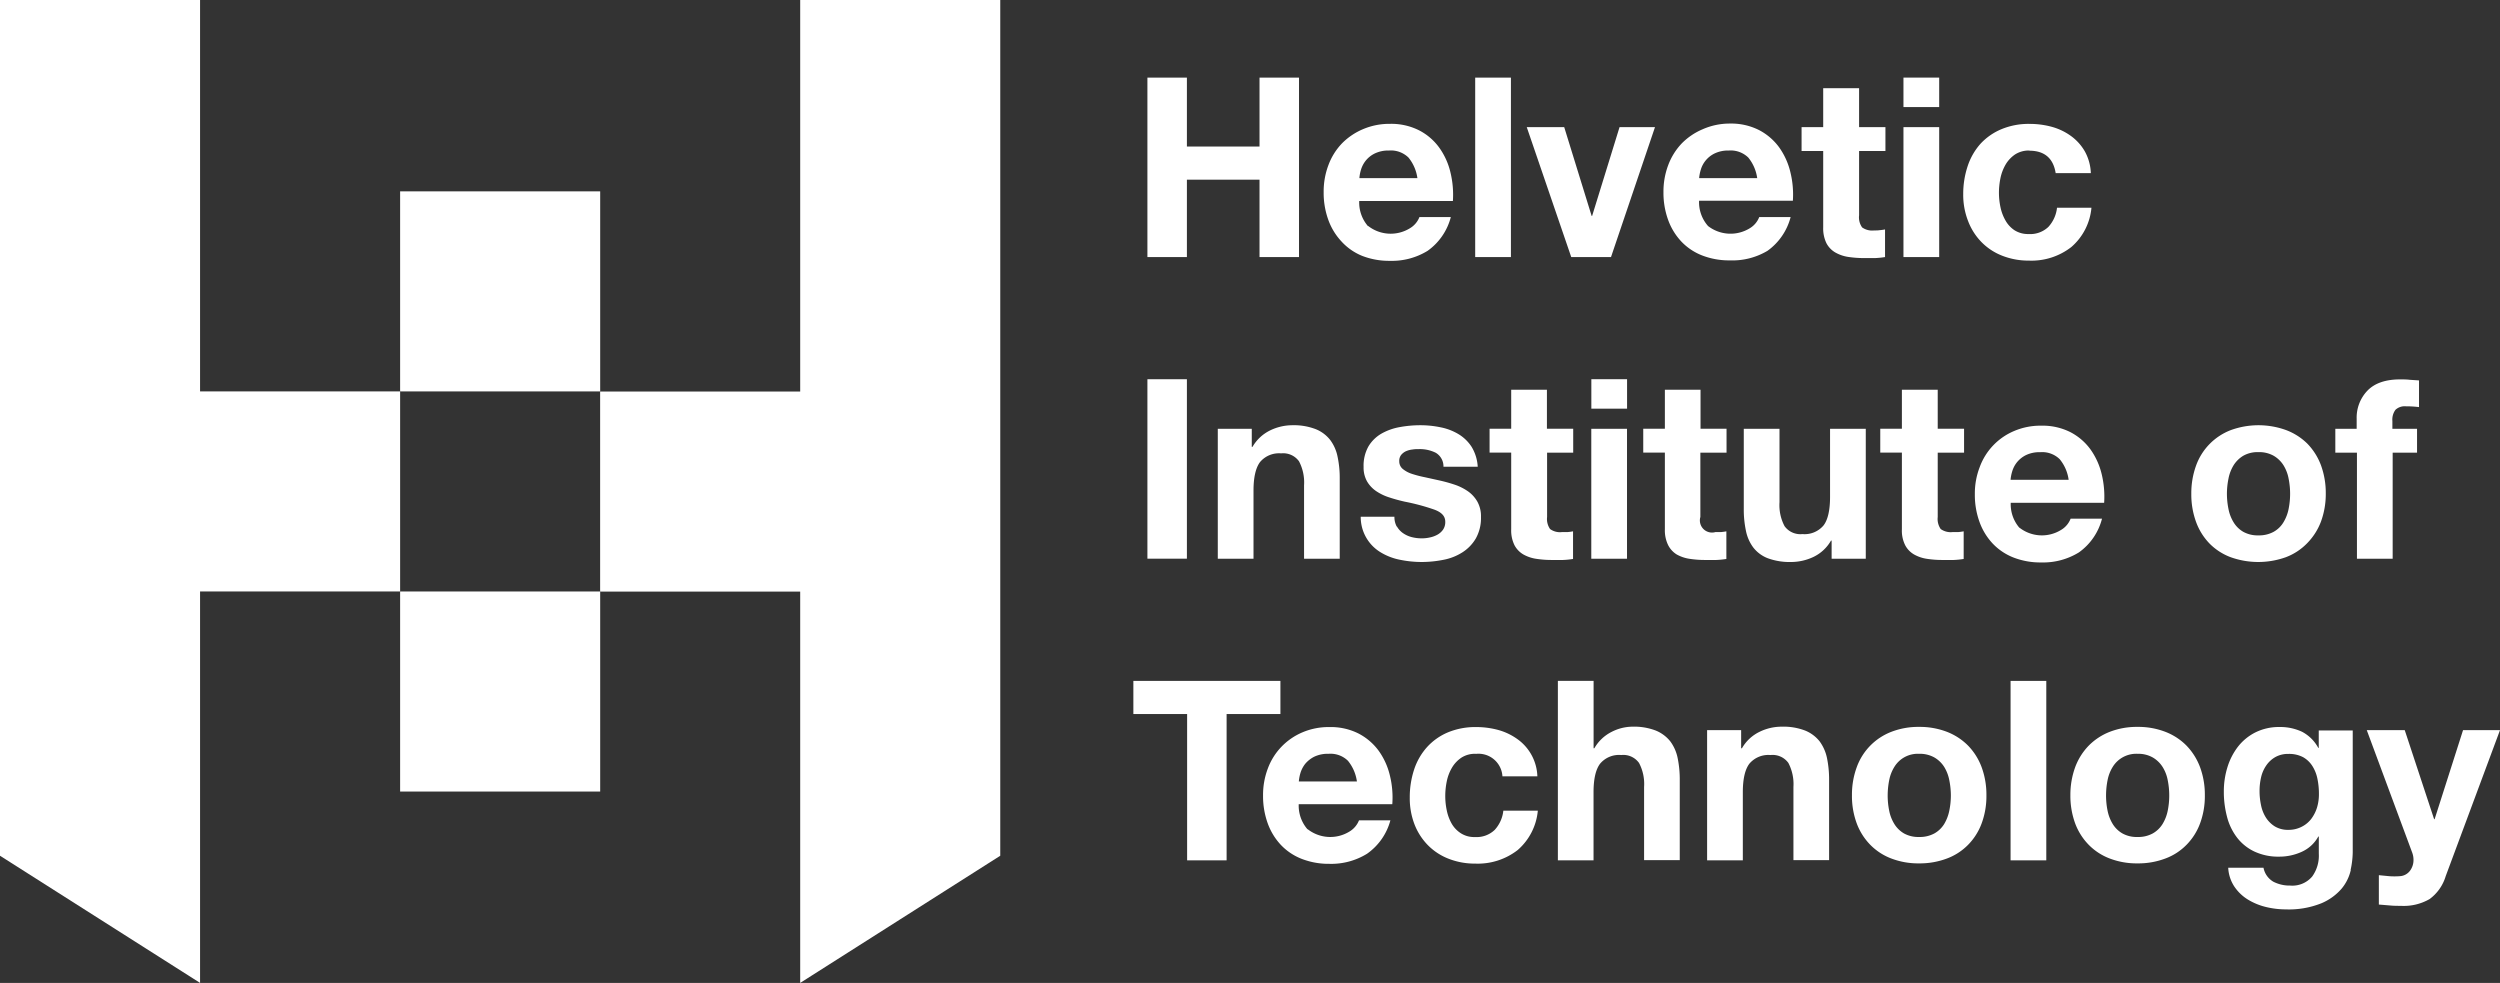 <?xml version="1.0" encoding="UTF-8"?> <svg xmlns="http://www.w3.org/2000/svg" viewBox="0 0 445.11 175"><rect x="0" y="0" width="445.11" height="175" fill="#333333" stroke="none"/><defs><style>.cls-1,.cls-2{fill:#fff;}.cls-2{fill-rule:evenodd;}</style></defs><g id="Слой_2" data-name="Слой 2"><g id="Слой_1-2" data-name="Слой 1"><polygon class="cls-1" points="211.32 13.82 211.32 26.09 224.25 26.09 224.25 13.82 231.28 13.82 231.28 45.77 224.25 45.77 224.25 31.99 211.32 31.99 211.32 45.77 204.29 45.77 204.29 13.82 211.32 13.82"></polygon><path class="cls-1" d="M250.77,28.05a4.48,4.48,0,0,0-3.46-1.25,5.55,5.55,0,0,0-2.53.52,4.71,4.71,0,0,0-1.61,1.27,4.82,4.82,0,0,0-.85,1.61,7,7,0,0,0-.29,1.52h10.33A7.39,7.39,0,0,0,250.77,28.05Zm-7.18,12.18a6.52,6.52,0,0,0,7.42.42,4,4,0,0,0,1.71-2h5.59a10.64,10.64,0,0,1-4.12,6,12.13,12.13,0,0,1-6.71,1.79,13.23,13.23,0,0,1-4.92-.87A10.12,10.12,0,0,1,238.85,43a11.14,11.14,0,0,1-2.35-3.85,14.11,14.11,0,0,1-.83-4.92,13.3,13.3,0,0,1,.85-4.84,11.18,11.18,0,0,1,2.42-3.87A11.56,11.56,0,0,1,242.67,23a12,12,0,0,1,4.82-.95,11,11,0,0,1,5.14,1.14,10.14,10.14,0,0,1,3.6,3.07,12.42,12.42,0,0,1,2,4.38,16.87,16.87,0,0,1,.45,5.15H242a6.44,6.44,0,0,0,1.56,4.47Z"></path><rect class="cls-1" x="262.65" y="13.82" width="6.36" height="31.95"></rect><polygon class="cls-1" points="279.75 45.77 271.83 22.64 278.5 22.64 283.38 38.44 283.47 38.44 288.35 22.64 294.66 22.64 286.83 45.77 279.76 45.77 279.75 45.77"></polygon><path class="cls-1" d="M311.27,28.05a4.49,4.49,0,0,0-3.47-1.25,5.54,5.54,0,0,0-2.52.52,4.71,4.71,0,0,0-1.61,1.27,4.64,4.64,0,0,0-.85,1.61,7.11,7.11,0,0,0-.3,1.52h10.34A7.39,7.39,0,0,0,311.27,28.05Zm-7.18,12.18a6.54,6.54,0,0,0,7.43.42,4,4,0,0,0,1.7-2h5.59a10.68,10.68,0,0,1-4.11,6A12.19,12.19,0,0,1,308,46.36a13.27,13.27,0,0,1-4.92-.87A10.2,10.2,0,0,1,299.35,43,11.14,11.14,0,0,1,297,39.15a14.11,14.11,0,0,1-.83-4.92,13.3,13.3,0,0,1,.85-4.84,11.33,11.33,0,0,1,2.42-3.87A11.49,11.49,0,0,1,303.18,23,11.9,11.9,0,0,1,308,22a11,11,0,0,1,5.15,1.14,10.32,10.32,0,0,1,3.6,3.07,12.58,12.58,0,0,1,2,4.38,16.56,16.56,0,0,1,.46,5.15h-16.7a6.4,6.4,0,0,0,1.57,4.47Z"></path><path class="cls-1" d="M335.69,22.64v4.25H331V38.34a3.08,3.08,0,0,0,.54,2.15,3.08,3.08,0,0,0,2.14.54c.36,0,.71,0,1-.05a8.88,8.88,0,0,0,.94-.13v4.92a15.24,15.24,0,0,1-1.79.18c-.66,0-1.3,0-1.93,0a19.08,19.08,0,0,1-2.79-.2,6.68,6.68,0,0,1-2.33-.79,4.14,4.14,0,0,1-1.59-1.65,6,6,0,0,1-.58-2.82V26.88h-3.85V22.63h3.85V15.7H331v6.94Z"></path><path class="cls-1" d="M345.26,22.64V45.77H338.9V22.64Zm-6.36-3.58V13.82h6.36v5.24Z"></path><path class="cls-1" d="M361.33,26.8a4.53,4.53,0,0,0-2.56.7,5.65,5.65,0,0,0-1.68,1.79,8.1,8.1,0,0,0-.92,2.42,13,13,0,0,0-.27,2.61,12.44,12.44,0,0,0,.27,2.56,8.05,8.05,0,0,0,.88,2.35A5.06,5.06,0,0,0,358.68,41a4.49,4.49,0,0,0,2.5.67,4.67,4.67,0,0,0,3.52-1.27,6,6,0,0,0,1.54-3.42h6.13a10.46,10.46,0,0,1-3.58,7,11.54,11.54,0,0,1-7.56,2.42,12.77,12.77,0,0,1-4.77-.88,10.48,10.48,0,0,1-3.69-2.44,10.86,10.86,0,0,1-2.37-3.74,12.84,12.84,0,0,1-.86-4.76,15.67,15.67,0,0,1,.79-5,11.35,11.35,0,0,1,2.3-4A10.65,10.65,0,0,1,356.35,23a12.54,12.54,0,0,1,5-.94,14.84,14.84,0,0,1,4,.53,10.62,10.62,0,0,1,3.4,1.64,8.84,8.84,0,0,1,2.44,2.72,8.59,8.59,0,0,1,1.07,3.88H366c-.42-2.66-2-4-4.7-4Z"></path><rect class="cls-1" x="204.29" y="67.52" width="7.03" height="31.95"></rect><path class="cls-1" d="M222.87,76.34v3.22H223a7.35,7.35,0,0,1,3.14-2.93,9.09,9.09,0,0,1,3.94-.92,10.81,10.81,0,0,1,4.18.7,6.18,6.18,0,0,1,2.57,1.92,7.35,7.35,0,0,1,1.32,3,18.14,18.14,0,0,1,.38,3.91V99.48h-6.35V86.4a8.08,8.08,0,0,0-.9-4.27,3.47,3.47,0,0,0-3.18-1.41,4.41,4.41,0,0,0-3.76,1.55q-1.16,1.55-1.16,5.08V99.48h-6.36V76.34Z"></path><path class="cls-1" d="M248.71,93.73a3.62,3.62,0,0,0,1.1,1.2,4.82,4.82,0,0,0,1.54.7,7.2,7.2,0,0,0,1.82.22,6.49,6.49,0,0,0,1.41-.16,4.75,4.75,0,0,0,1.34-.49,3,3,0,0,0,1-.89,2.37,2.37,0,0,0,.4-1.41c0-1-.64-1.67-1.9-2.15a38.14,38.14,0,0,0-5.31-1.43c-.92-.21-1.83-.45-2.7-.74a9.11,9.11,0,0,1-2.35-1.11,5.44,5.44,0,0,1-1.66-1.75,5,5,0,0,1-.62-2.58,7,7,0,0,1,.87-3.67,6.47,6.47,0,0,1,2.3-2.26,10.09,10.09,0,0,1,3.23-1.16,20.29,20.29,0,0,1,3.67-.34,17.42,17.42,0,0,1,3.64.37,9.88,9.88,0,0,1,3.16,1.2A7.22,7.22,0,0,1,262,79.54a7.64,7.64,0,0,1,1.1,3.56H257a2.81,2.81,0,0,0-1.38-2.49,6.38,6.38,0,0,0-2.95-.65c-.36,0-.75,0-1.17.07a4,4,0,0,0-1.14.29,2.46,2.46,0,0,0-.87.65,1.68,1.68,0,0,0-.36,1.14,1.74,1.74,0,0,0,.63,1.39,5,5,0,0,0,1.63.87,19.2,19.2,0,0,0,2.31.6l2.63.58a27.3,27.3,0,0,1,2.72.76,9.43,9.43,0,0,1,2.35,1.19,5.72,5.72,0,0,1,1.65,1.84,5.34,5.34,0,0,1,.63,2.7,7.44,7.44,0,0,1-.92,3.83,7.31,7.31,0,0,1-2.4,2.48A9.58,9.58,0,0,1,257,99.67a20,20,0,0,1-3.87.39,19.31,19.31,0,0,1-3.94-.41,10.49,10.49,0,0,1-3.42-1.34A7.32,7.32,0,0,1,242.27,92h6a3.54,3.54,0,0,0,.42,1.77Z"></path><path class="cls-1" d="M280.1,76.34v4.25h-4.65V92.05a3.13,3.13,0,0,0,.53,2.14,3,3,0,0,0,2.15.54c.36,0,.7,0,1,0a8.88,8.88,0,0,0,.94-.13v4.92a14.81,14.81,0,0,1-1.79.18c-.66,0-1.3,0-1.92,0a17.83,17.83,0,0,1-2.8-.2,6.67,6.67,0,0,1-2.33-.78,4.17,4.17,0,0,1-1.59-1.66,5.91,5.91,0,0,1-.58-2.82V80.58h-3.85V76.33h3.85V69.39h6.36v6.94h4.65Z"></path><path class="cls-1" d="M289.68,76.34V99.48h-6.36V76.34Zm-6.35-3.58V67.52h6.36v5.24Z"></path><path class="cls-1" d="M307.4,76.34v4.25h-4.66V92.05a2.16,2.16,0,0,0,2.69,2.68c.35,0,.7,0,1,0a8.88,8.88,0,0,0,.94-.13v4.92a15.24,15.24,0,0,1-1.79.18c-.66,0-1.3,0-1.92,0a17.91,17.91,0,0,1-2.8-.2,6.67,6.67,0,0,1-2.33-.78A4.17,4.17,0,0,1,297,97.05a6,6,0,0,1-.58-2.82V80.58h-3.85V76.33h3.85V69.39h6.35v6.94h4.66Z"></path><path class="cls-1" d="M326.11,99.48V96.25H326a7.17,7.17,0,0,1-3.13,2.91,9.33,9.33,0,0,1-3.94.9,11.27,11.27,0,0,1-4.19-.67,6,6,0,0,1-2.57-1.9,7.35,7.35,0,0,1-1.32-3,18.3,18.3,0,0,1-.38-3.92V76.34h6.36V89.41a8,8,0,0,0,.9,4.27,3.47,3.47,0,0,0,3.18,1.41,4.41,4.41,0,0,0,3.76-1.54c.77-1,1.16-2.72,1.16-5.08V76.34h6.36V99.48Z"></path><path class="cls-1" d="M349.69,76.34v4.25H345V92.05a3.13,3.13,0,0,0,.53,2.14,3.06,3.06,0,0,0,2.15.54c.36,0,.7,0,1,0a8.88,8.88,0,0,0,.94-.13v4.92a14.81,14.81,0,0,1-1.79.18c-.66,0-1.3,0-1.92,0a17.83,17.83,0,0,1-2.8-.2,6.62,6.62,0,0,1-2.32-.78,4.11,4.11,0,0,1-1.59-1.66,5.79,5.79,0,0,1-.58-2.82V80.58h-3.85V76.33h3.85V69.39H345v6.94h4.65Z"></path><path class="cls-1" d="M366.72,81.76a4.45,4.45,0,0,0-3.47-1.25,5.54,5.54,0,0,0-2.52.51,4.83,4.83,0,0,0-1.61,1.27,4.73,4.73,0,0,0-.85,1.61,7.11,7.11,0,0,0-.3,1.52h10.34A7.31,7.31,0,0,0,366.72,81.76Zm-7.19,12.17a6.49,6.49,0,0,0,7.43.42,4,4,0,0,0,1.7-2h5.59a10.58,10.58,0,0,1-4.11,6,12.13,12.13,0,0,1-6.71,1.79,13.19,13.19,0,0,1-4.92-.87,10.24,10.24,0,0,1-3.72-2.49,11.11,11.11,0,0,1-2.35-3.85,14.11,14.11,0,0,1-.83-4.92,13,13,0,0,1,.86-4.83,11.1,11.1,0,0,1,6.15-6.45,11.93,11.93,0,0,1,4.81-.94,11,11,0,0,1,5.15,1.13,10.23,10.23,0,0,1,3.6,3.07,12.6,12.6,0,0,1,2,4.38,16.93,16.93,0,0,1,.45,5.15H358a6.42,6.42,0,0,0,1.57,4.48Z"></path><path class="cls-1" d="M396.77,90.64a7.06,7.06,0,0,0,.92,2.37,4.86,4.86,0,0,0,1.72,1.68,5.24,5.24,0,0,0,2.68.63,5.38,5.38,0,0,0,2.71-.63A4.71,4.71,0,0,0,406.55,93a7.28,7.28,0,0,0,.92-2.37,13.54,13.54,0,0,0,.27-2.71,13.71,13.71,0,0,0-.27-2.72,6.87,6.87,0,0,0-.92-2.38,5.13,5.13,0,0,0-1.75-1.68,5.25,5.25,0,0,0-2.71-.64,5.14,5.14,0,0,0-2.68.64,5.22,5.22,0,0,0-1.72,1.68,7.08,7.08,0,0,0-.92,2.38,13.72,13.72,0,0,0-.28,2.72A13.54,13.54,0,0,0,396.77,90.64ZM391,82.89a10.59,10.59,0,0,1,6.18-6.31,14.4,14.4,0,0,1,9.86,0A10.8,10.8,0,0,1,410.82,79a11.11,11.11,0,0,1,2.42,3.85,14.4,14.4,0,0,1,.85,5,14.23,14.23,0,0,1-.85,5,11,11,0,0,1-2.42,3.82A10.36,10.36,0,0,1,407,99.2a14.56,14.56,0,0,1-9.86,0,10.41,10.41,0,0,1-3.76-2.44A10.89,10.89,0,0,1,391,92.94a14.23,14.23,0,0,1-.85-5A14.4,14.4,0,0,1,391,82.89Z"></path><path class="cls-1" d="M415.79,80.6V76.35h3.8v-1.8a6.93,6.93,0,0,1,1.92-5q1.94-2,5.82-2c.57,0,1.13,0,1.7.07l1.66.11v4.75a19.32,19.32,0,0,0-2.33-.14,2.43,2.43,0,0,0-1.85.61,2.92,2.92,0,0,0-.56,2v1.39h4.39V80.6H426V99.48h-6.36V80.6Z"></path><polygon class="cls-1" points="201.79 127.13 201.79 121.23 227.97 121.23 227.97 127.13 218.39 127.13 218.39 153.18 211.36 153.18 211.36 127.13 201.79 127.13"></polygon><path class="cls-1" d="M240,135.46a4.44,4.44,0,0,0-3.46-1.25,5.59,5.59,0,0,0-2.53.51,5.12,5.12,0,0,0-1.62,1.27,5,5,0,0,0-.85,1.62,7.44,7.44,0,0,0-.29,1.52h10.34a7.44,7.44,0,0,0-1.59-3.67Zm-7.18,12.17a6.52,6.52,0,0,0,7.43.43,4.07,4.07,0,0,0,1.71-2h5.59A10.61,10.61,0,0,1,243.4,152a12.13,12.13,0,0,1-6.71,1.8,13.27,13.27,0,0,1-4.92-.88,10.22,10.22,0,0,1-3.71-2.48,11.14,11.14,0,0,1-2.35-3.85,14.19,14.19,0,0,1-.83-4.92,13.27,13.27,0,0,1,.85-4.84,11.18,11.18,0,0,1,2.42-3.87,11.3,11.3,0,0,1,3.74-2.57,11.9,11.9,0,0,1,4.81-.94,11,11,0,0,1,5.14,1.13,10.35,10.35,0,0,1,3.61,3.07,12.4,12.4,0,0,1,2,4.38,16.29,16.29,0,0,1,.44,5.15H231.23a6.42,6.42,0,0,0,1.57,4.48Z"></path><path class="cls-1" d="M262.74,134.21a4.47,4.47,0,0,0-2.55.69,5.54,5.54,0,0,0-1.68,1.79,7.84,7.84,0,0,0-.92,2.42,13.1,13.1,0,0,0-.27,2.62,12.37,12.37,0,0,0,.27,2.56,8,8,0,0,0,.87,2.35,5,5,0,0,0,1.64,1.72,4.38,4.38,0,0,0,2.51.67,4.65,4.65,0,0,0,3.51-1.27,6,6,0,0,0,1.54-3.42h6.14a10.55,10.55,0,0,1-3.58,7,11.57,11.57,0,0,1-7.57,2.42,12.73,12.73,0,0,1-4.77-.88,10.48,10.48,0,0,1-3.69-2.44,10.91,10.91,0,0,1-2.37-3.73A12.93,12.93,0,0,1,251,142a15.71,15.71,0,0,1,.78-5,11.22,11.22,0,0,1,2.31-4,10.52,10.52,0,0,1,3.71-2.61,12.72,12.72,0,0,1,5-.94,14.84,14.84,0,0,1,4,.53,10.73,10.73,0,0,1,3.4,1.64,8.47,8.47,0,0,1,3.52,6.6h-6.22a4.27,4.27,0,0,0-4.7-4Z"></path><path class="cls-1" d="M283.73,121.23v12h.13a7.35,7.35,0,0,1,3.09-2.93,8.23,8.23,0,0,1,3.67-.92,10.79,10.79,0,0,1,4.18.69,6.37,6.37,0,0,1,2.58,1.92,7.42,7.42,0,0,1,1.32,3,18.92,18.92,0,0,1,.37,3.92v14.23h-6.35V140.11a8,8,0,0,0-.9-4.27,3.43,3.43,0,0,0-3.17-1.41,4.38,4.38,0,0,0-3.76,1.54q-1.17,1.54-1.17,5.08v12.13h-6.35V121.23h6.36Z"></path><path class="cls-1" d="M310,130v3.23h.14a7.21,7.21,0,0,1,3.13-2.93,8.92,8.92,0,0,1,3.94-.92,10.79,10.79,0,0,1,4.18.69,6.3,6.3,0,0,1,2.58,1.92,7.62,7.62,0,0,1,1.32,3,18.92,18.92,0,0,1,.37,3.92v14.23h-6.35V140.11a8.13,8.13,0,0,0-.9-4.27,3.45,3.45,0,0,0-3.18-1.41,4.41,4.41,0,0,0-3.76,1.54q-1.17,1.54-1.17,5.08v12.13h-6.36V130H310Z"></path><path class="cls-1" d="M336.36,144.34a7.06,7.06,0,0,0,.92,2.37,4.94,4.94,0,0,0,1.72,1.68,5.26,5.26,0,0,0,2.68.63,5.44,5.44,0,0,0,2.72-.63,4.86,4.86,0,0,0,1.75-1.68,7.49,7.49,0,0,0,.91-2.37,13.44,13.44,0,0,0,.28-2.7,13.74,13.74,0,0,0-.28-2.73,7,7,0,0,0-.91-2.37,5.12,5.12,0,0,0-1.75-1.68,5.29,5.29,0,0,0-2.72-.65,4.88,4.88,0,0,0-4.4,2.33,6.94,6.94,0,0,0-.92,2.37,13.89,13.89,0,0,0-.27,2.73A13.37,13.37,0,0,0,336.36,144.34Zm-5.78-7.74a10.59,10.59,0,0,1,6.18-6.31,13.23,13.23,0,0,1,4.92-.87,13.45,13.45,0,0,1,4.94.87,10.76,10.76,0,0,1,3.78,2.46,11,11,0,0,1,2.42,3.85,14.18,14.18,0,0,1,.85,5,14,14,0,0,1-.85,5,10.7,10.7,0,0,1-2.42,3.82,10.32,10.32,0,0,1-3.78,2.44,13.66,13.66,0,0,1-4.94.86,13.43,13.43,0,0,1-4.92-.86,10.41,10.41,0,0,1-3.76-2.44,10.84,10.84,0,0,1-2.42-3.82,14,14,0,0,1-.85-5A14.18,14.18,0,0,1,330.58,136.6Z"></path><rect class="cls-1" x="357.97" y="121.23" width="6.36" height="31.95"></rect><path class="cls-1" d="M375.24,144.34a7.28,7.28,0,0,0,.92,2.37,4.89,4.89,0,0,0,1.73,1.68,5.22,5.22,0,0,0,2.69.63,5.34,5.34,0,0,0,2.7-.63,4.86,4.86,0,0,0,1.75-1.68,7.28,7.28,0,0,0,.92-2.37,13.44,13.44,0,0,0,.27-2.7,13.74,13.74,0,0,0-.27-2.73,6.74,6.74,0,0,0-.92-2.37,5.12,5.12,0,0,0-1.75-1.68,5.24,5.24,0,0,0-2.7-.65,4.91,4.91,0,0,0-4.42,2.33,6.94,6.94,0,0,0-.92,2.37,13.89,13.89,0,0,0-.27,2.73A13.37,13.37,0,0,0,375.24,144.34Zm-5.77-7.74a11,11,0,0,1,2.42-3.85,10.77,10.77,0,0,1,3.76-2.46,13.23,13.23,0,0,1,4.92-.87,13.37,13.37,0,0,1,4.94.87,10.67,10.67,0,0,1,3.78,2.46,11.11,11.11,0,0,1,2.42,3.85,14.18,14.18,0,0,1,.85,5,14,14,0,0,1-.85,5,10.7,10.7,0,0,1-2.42,3.82,10.24,10.24,0,0,1-3.78,2.44,13.58,13.58,0,0,1-4.94.86,13.43,13.43,0,0,1-4.92-.86,10.41,10.41,0,0,1-3.76-2.44,10.84,10.84,0,0,1-2.42-3.82,14.23,14.23,0,0,1-.85-5A14.4,14.4,0,0,1,369.47,136.6Z"></path><path class="cls-1" d="M409.84,147.18a4.91,4.91,0,0,0,1.7-1.43,6.66,6.66,0,0,0,1-2,8.28,8.28,0,0,0,.33-2.4,13.11,13.11,0,0,0-.27-2.71,6.69,6.69,0,0,0-.9-2.26,4.68,4.68,0,0,0-1.65-1.57,5.35,5.35,0,0,0-2.6-.58,4.63,4.63,0,0,0-2.3.54,4.86,4.86,0,0,0-1.61,1.45,6.1,6.1,0,0,0-.95,2.1,10.61,10.61,0,0,0-.29,2.49,12,12,0,0,0,.25,2.48,6.53,6.53,0,0,0,.85,2.22,5.09,5.09,0,0,0,1.59,1.61,4.5,4.5,0,0,0,2.46.63A5.06,5.06,0,0,0,409.84,147.18Zm8.71,7.7a7.91,7.91,0,0,1-1.64,3.34,9.7,9.7,0,0,1-3.62,2.61,15.56,15.56,0,0,1-6.36,1.08,15,15,0,0,1-3.47-.42,11.2,11.2,0,0,1-3.22-1.32,7.85,7.85,0,0,1-2.42-2.31,6.68,6.68,0,0,1-1.1-3.37H403a3.69,3.69,0,0,0,1.75,2.49,6.32,6.32,0,0,0,3,.69,4.63,4.63,0,0,0,3.92-1.61,6.34,6.34,0,0,0,1.18-4.07v-3.05h-.09a6.31,6.31,0,0,1-2.93,2.71,9.55,9.55,0,0,1-4,.87,10,10,0,0,1-4.47-.92,8.44,8.44,0,0,1-3.09-2.5,10.3,10.3,0,0,1-1.77-3.71,17.34,17.34,0,0,1-.56-4.5,14.54,14.54,0,0,1,.65-4.32,11.53,11.53,0,0,1,1.9-3.67,9.13,9.13,0,0,1,3.11-2.52,9.39,9.39,0,0,1,4.27-.94,9.1,9.1,0,0,1,4,.85,6.94,6.94,0,0,1,2.88,2.86h.09v-3.09h6.05v21.66a15.7,15.7,0,0,1-.38,3.18Z"></path><path class="cls-1" d="M432.58,160.07a9.18,9.18,0,0,1-5.1,1.21c-.66,0-1.31,0-2-.07l-1.94-.16v-5.23l1.84.18a13,13,0,0,0,1.87,0,2.43,2.43,0,0,0,1.86-1,3.18,3.18,0,0,0,.6-1.87,3.75,3.75,0,0,0-.27-1.43L421.39,130h6.76l5.23,15.85h.09L438.53,130h6.58l-9.67,26A7.84,7.84,0,0,1,432.58,160.07Z"></path><polygon class="cls-2" points="178.09 0 142.47 0 142.47 69.71 106.85 69.71 106.85 105.33 142.47 105.33 142.47 175 178.09 152.36 178.09 0"></polygon><rect class="cls-1" x="71.24" y="34.07" width="35.62" height="35.62"></rect><rect class="cls-1" x="71.24" y="105.31" width="35.62" height="35.62"></rect><polygon class="cls-2" points="0 0 35.62 0 35.62 69.69 71.24 69.69 71.24 105.31 35.62 105.31 35.62 175 0 152.36 0 0"></polygon></g></g></svg> 